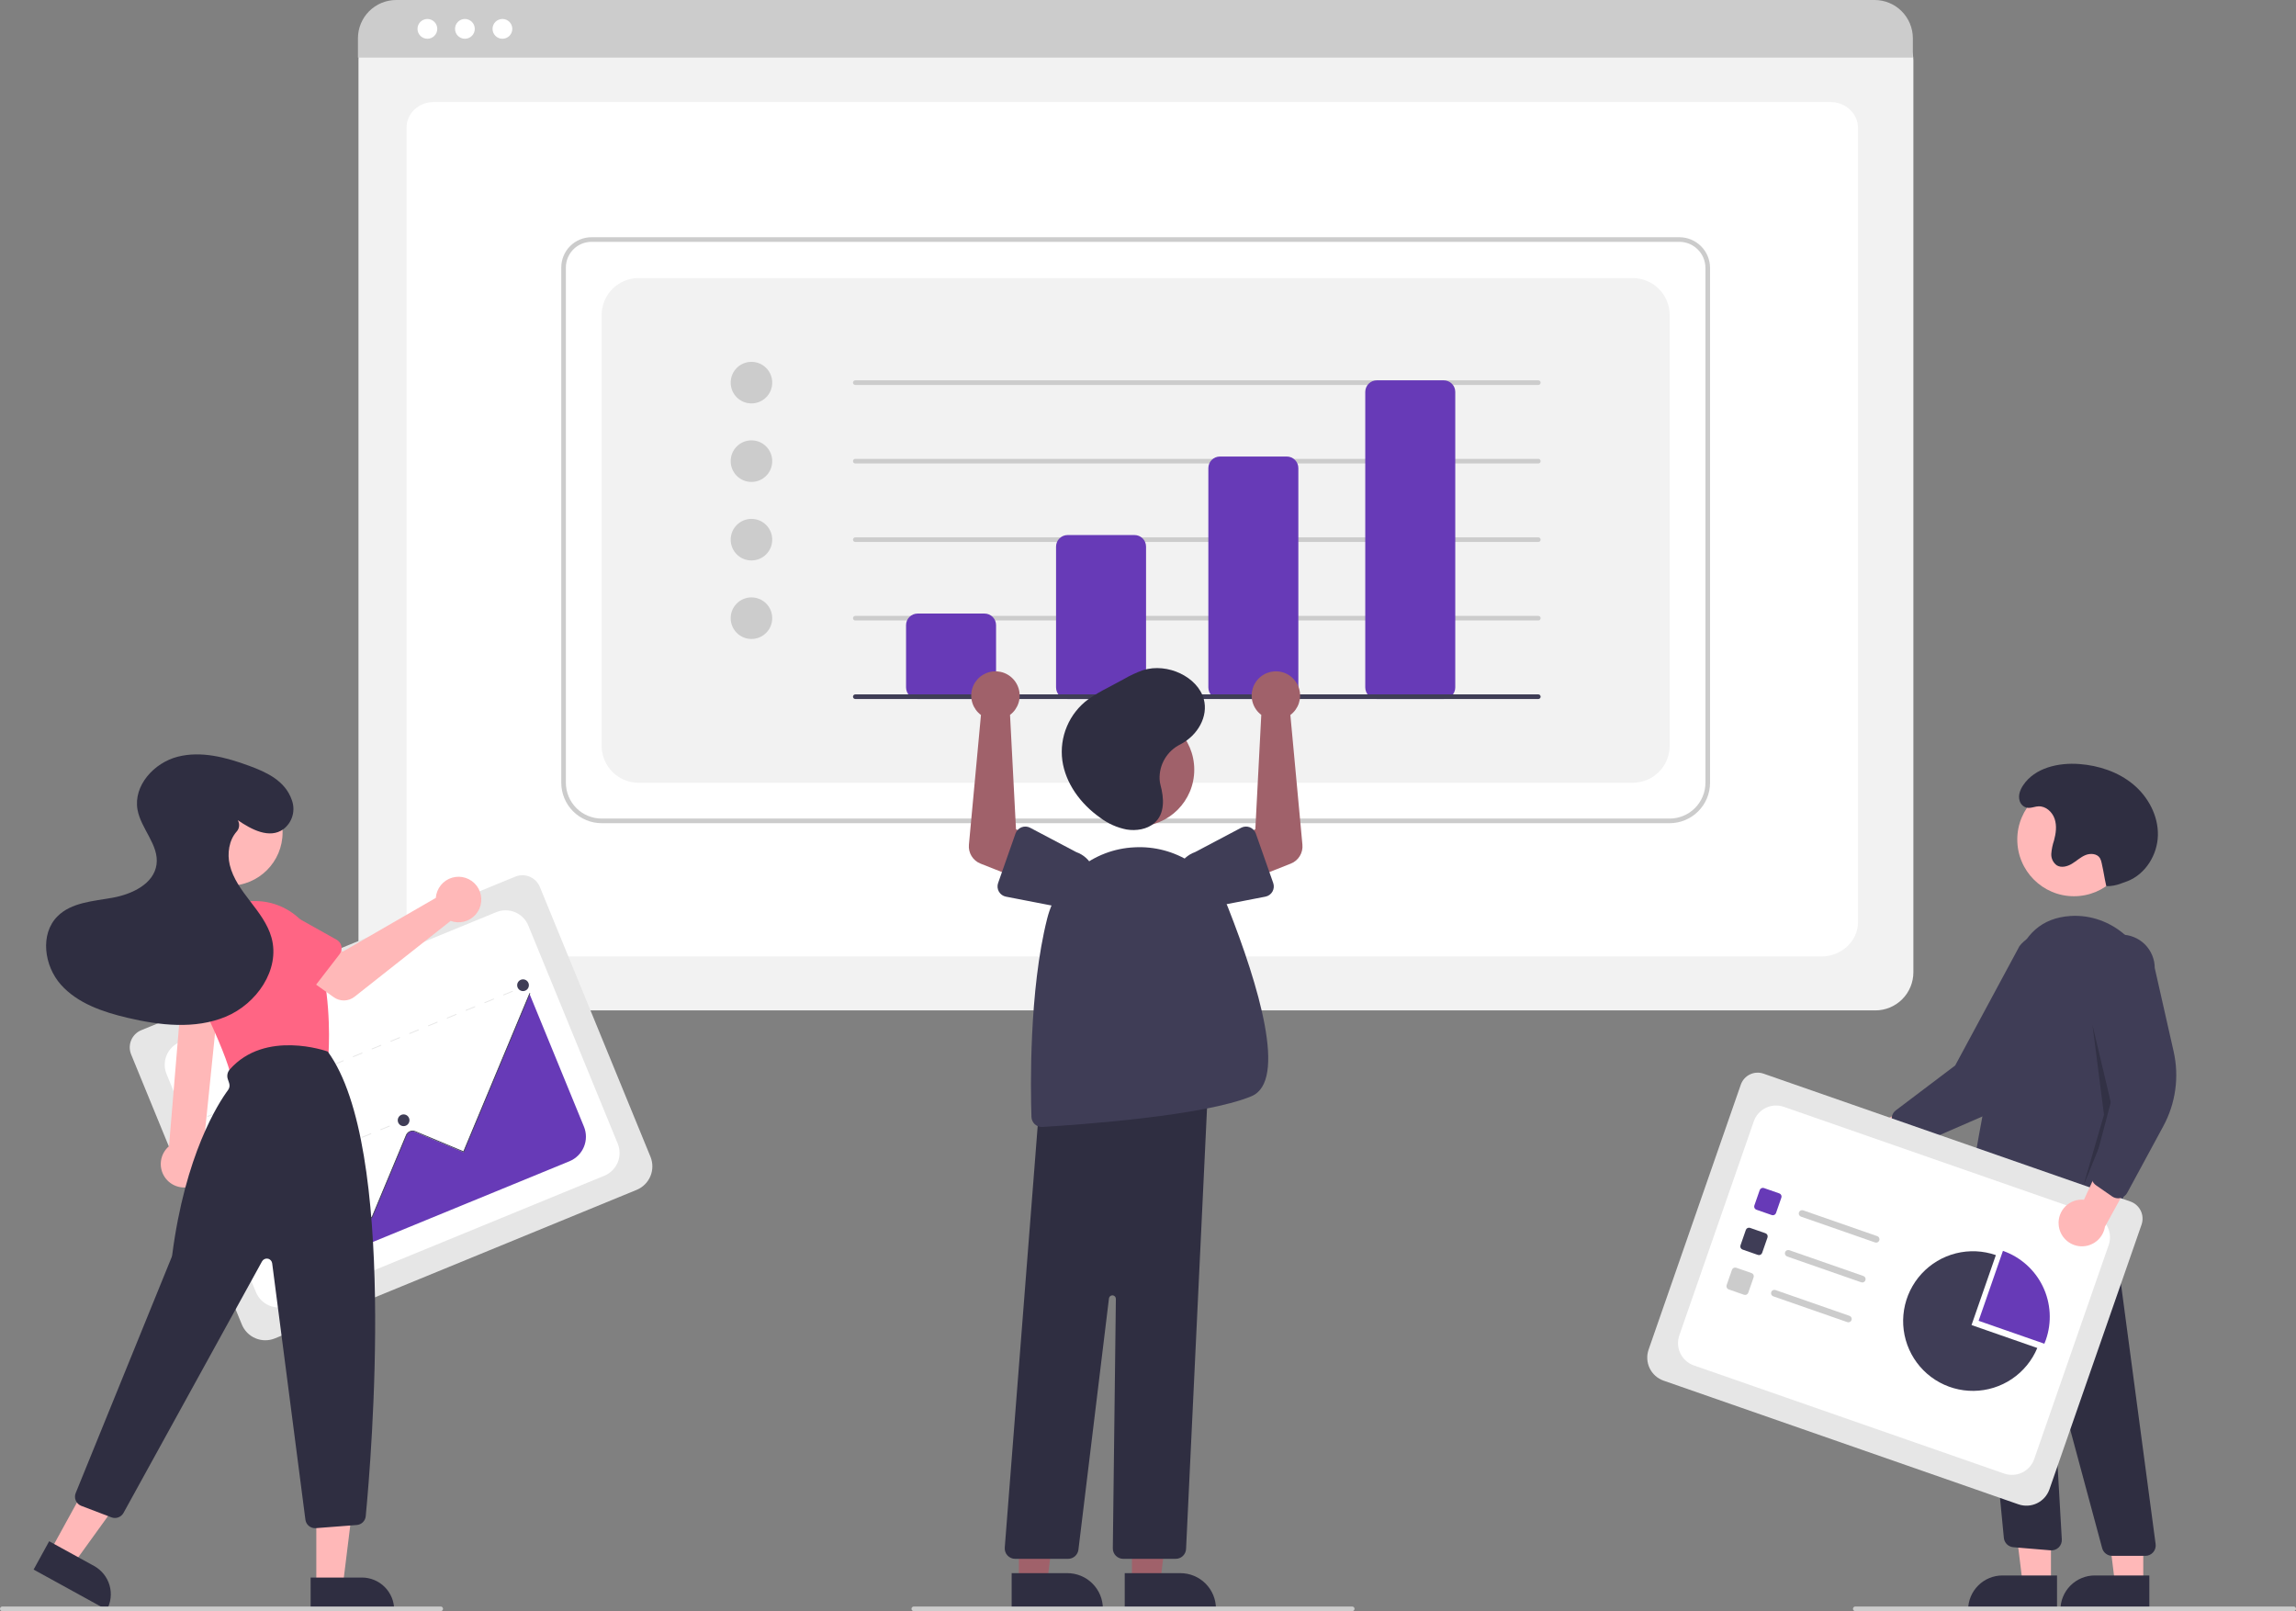 <svg width="181" height="127" viewBox="0 0 181 127" fill="none" xmlns="http://www.w3.org/2000/svg">
<rect x="0" y="0" width="181" height="127" fill="#808080" stroke="none"/>
<g clip-path="url(#clip0_15_1452)">
<path d="M147.836 79.647H31.261C30.465 79.647 29.703 79.33 29.14 78.767C28.577 78.204 28.261 77.44 28.26 76.644V4.714C28.26 4.13 28.492 3.571 28.904 3.158C29.317 2.746 29.876 2.514 30.459 2.513H148.6C149.193 2.514 149.762 2.75 150.181 3.169C150.601 3.589 150.837 4.158 150.837 4.752V76.644C150.836 77.44 150.52 78.204 149.957 78.767C149.395 79.33 148.632 79.647 147.836 79.647Z" fill="#F2F2F2"/>
<path d="M143.583 75.394H34.939C33.346 75.394 32.05 74.18 32.05 72.688V10.05C32.05 8.943 33.011 8.042 34.191 8.042H144.296C145.495 8.042 146.472 8.958 146.472 10.083V72.688C146.472 74.18 145.176 75.394 143.583 75.394Z" fill="white"/>
<path d="M150.796 4.542H28.218V3.013C28.219 2.214 28.537 1.448 29.101 0.883C29.666 0.318 30.431 0.001 31.23 0H147.783C148.582 0.001 149.347 0.318 149.912 0.883C150.477 1.448 150.794 2.214 150.796 3.013V4.542Z" fill="#CCCCCC"/>
<path d="M33.692 3.055C34.123 3.055 34.471 2.706 34.471 2.275C34.471 1.845 34.123 1.496 33.692 1.496C33.262 1.496 32.913 1.845 32.913 2.275C32.913 2.706 33.262 3.055 33.692 3.055Z" fill="white"/>
<path d="M36.65 3.055C37.08 3.055 37.429 2.706 37.429 2.275C37.429 1.845 37.08 1.496 36.65 1.496C36.219 1.496 35.871 1.845 35.871 2.275C35.871 2.706 36.219 3.055 36.65 3.055Z" fill="white"/>
<path d="M39.607 3.055C40.038 3.055 40.387 2.706 40.387 2.275C40.387 1.845 40.038 1.496 39.607 1.496C39.177 1.496 38.828 1.845 38.828 2.275C38.828 2.706 39.177 3.055 39.607 3.055Z" fill="white"/>
<path d="M131.625 64.889H47.43C46.586 64.888 45.777 64.552 45.18 63.955C44.583 63.357 44.248 62.548 44.247 61.703V21.082C44.247 20.45 44.498 19.845 44.945 19.398C45.391 18.951 45.996 18.7 46.627 18.7H132.389C133.031 18.7 133.645 18.956 134.099 19.409C134.552 19.863 134.807 20.478 134.808 21.12V61.703C134.807 62.548 134.472 63.357 133.875 63.955C133.278 64.552 132.469 64.888 131.625 64.889ZM46.627 19.064C46.093 19.064 45.58 19.277 45.202 19.655C44.824 20.034 44.611 20.547 44.61 21.082V61.703C44.611 62.451 44.909 63.168 45.437 63.697C45.966 64.226 46.682 64.524 47.43 64.525H131.625C132.372 64.524 133.089 64.226 133.618 63.697C134.146 63.168 134.444 62.451 134.444 61.703V21.12C134.444 20.575 134.227 20.052 133.842 19.667C133.457 19.281 132.934 19.064 132.389 19.064H46.627Z" fill="#CCCCCC"/>
<path d="M50.341 61.703H128.714C129.486 61.703 130.226 61.396 130.772 60.85C131.318 60.304 131.625 59.563 131.625 58.791V24.833C131.625 24.061 131.318 23.32 130.772 22.773C130.226 22.227 129.486 21.921 128.714 21.921H50.341C49.569 21.921 48.828 22.227 48.282 22.773C47.737 23.32 47.43 24.061 47.43 24.833V58.791C47.43 59.563 47.737 60.304 48.282 60.85C48.828 61.396 49.569 61.703 50.341 61.703Z" fill="#F2F2F2"/>
<path d="M59.239 31.8C60.144 31.8 60.877 31.067 60.877 30.162C60.877 29.257 60.144 28.523 59.239 28.523C58.335 28.523 57.602 29.257 57.602 30.162C57.602 31.067 58.335 31.8 59.239 31.8Z" fill="#CCCCCC"/>
<path d="M59.239 37.989C60.144 37.989 60.877 37.256 60.877 36.351C60.877 35.446 60.144 34.712 59.239 34.712C58.335 34.712 57.602 35.446 57.602 36.351C57.602 37.256 58.335 37.989 59.239 37.989Z" fill="#CCCCCC"/>
<path d="M59.239 44.178C60.144 44.178 60.877 43.445 60.877 42.54C60.877 41.635 60.144 40.902 59.239 40.902C58.335 40.902 57.602 41.635 57.602 42.54C57.602 43.445 58.335 44.178 59.239 44.178Z" fill="#CCCCCC"/>
<path d="M59.239 50.367C60.144 50.367 60.877 49.634 60.877 48.729C60.877 47.824 60.144 47.091 59.239 47.091C58.335 47.091 57.602 47.824 57.602 48.729C57.602 49.634 58.335 50.367 59.239 50.367Z" fill="#CCCCCC"/>
<path d="M121.271 30.344H67.425C67.377 30.344 67.331 30.325 67.297 30.291C67.263 30.256 67.243 30.21 67.243 30.162C67.243 30.113 67.263 30.067 67.297 30.033C67.331 29.999 67.377 29.98 67.425 29.98H121.271C121.319 29.98 121.365 29.999 121.399 30.033C121.433 30.067 121.453 30.113 121.453 30.162C121.453 30.21 121.433 30.256 121.399 30.291C121.365 30.325 121.319 30.344 121.271 30.344Z" fill="#CCCCCC"/>
<path d="M121.271 36.533H67.425C67.377 36.533 67.331 36.514 67.297 36.48C67.263 36.445 67.243 36.399 67.243 36.351C67.243 36.303 67.263 36.256 67.297 36.222C67.331 36.188 67.377 36.169 67.425 36.169H121.271C121.319 36.169 121.365 36.188 121.399 36.222C121.433 36.256 121.453 36.303 121.453 36.351C121.453 36.399 121.433 36.445 121.399 36.48C121.365 36.514 121.319 36.533 121.271 36.533Z" fill="#CCCCCC"/>
<path d="M121.271 42.722H67.425C67.377 42.722 67.331 42.703 67.297 42.669C67.263 42.635 67.243 42.588 67.243 42.54C67.243 42.492 67.263 42.445 67.297 42.411C67.331 42.377 67.377 42.358 67.425 42.358H121.271C121.319 42.358 121.365 42.377 121.399 42.411C121.433 42.445 121.453 42.492 121.453 42.54C121.453 42.588 121.433 42.635 121.399 42.669C121.365 42.703 121.319 42.722 121.271 42.722Z" fill="#CCCCCC"/>
<path d="M121.271 48.911H67.425C67.377 48.911 67.331 48.892 67.297 48.858C67.263 48.824 67.243 48.777 67.243 48.729C67.243 48.681 67.263 48.634 67.297 48.6C67.331 48.566 67.377 48.547 67.425 48.547H121.271C121.319 48.547 121.365 48.566 121.399 48.6C121.433 48.634 121.453 48.681 121.453 48.729C121.453 48.777 121.433 48.824 121.399 48.858C121.365 48.892 121.319 48.911 121.271 48.911Z" fill="#CCCCCC"/>
<path d="M77.612 55.1H72.337C72.096 55.1 71.865 55.004 71.694 54.833C71.524 54.663 71.428 54.431 71.427 54.19V49.275C71.428 49.034 71.524 48.802 71.694 48.632C71.865 48.461 72.096 48.365 72.337 48.365H77.612C77.854 48.365 78.085 48.461 78.255 48.632C78.426 48.802 78.522 49.034 78.522 49.275V54.19C78.522 54.431 78.426 54.663 78.255 54.833C78.085 55.004 77.854 55.1 77.612 55.1Z" fill="#673AB7"/>
<path d="M89.436 55.1H84.161C83.92 55.1 83.689 55.004 83.518 54.833C83.348 54.663 83.252 54.431 83.252 54.19V43.086C83.252 42.845 83.348 42.613 83.518 42.443C83.689 42.272 83.92 42.176 84.161 42.176H89.436C89.678 42.176 89.909 42.272 90.079 42.443C90.25 42.613 90.346 42.845 90.346 43.086V54.19C90.346 54.431 90.25 54.663 90.079 54.833C89.909 55.004 89.678 55.1 89.436 55.1Z" fill="#673AB7"/>
<path d="M101.442 55.1H96.167C95.926 55.1 95.695 55.004 95.524 54.833C95.354 54.663 95.258 54.431 95.258 54.19V36.897C95.258 36.656 95.354 36.424 95.524 36.254C95.695 36.083 95.926 35.987 96.167 35.987H101.442C101.684 35.987 101.915 36.083 102.085 36.254C102.256 36.424 102.352 36.656 102.352 36.897V54.19C102.352 54.431 102.256 54.663 102.085 54.833C101.915 55.004 101.684 55.1 101.442 55.1Z" fill="#673AB7"/>
<path d="M113.812 55.1H108.537C108.296 55.1 108.065 55.004 107.894 54.833C107.724 54.663 107.628 54.431 107.627 54.19V30.89C107.628 30.649 107.724 30.417 107.894 30.247C108.065 30.076 108.296 29.98 108.537 29.98H113.812C114.054 29.98 114.285 30.076 114.455 30.247C114.626 30.417 114.722 30.649 114.722 30.89V54.19C114.722 54.431 114.626 54.663 114.455 54.833C114.285 55.004 114.054 55.1 113.812 55.1Z" fill="#673AB7"/>
<path d="M121.271 55.1H67.425C67.377 55.1 67.331 55.081 67.297 55.047C67.263 55.013 67.243 54.966 67.243 54.918C67.243 54.87 67.263 54.824 67.297 54.789C67.331 54.755 67.377 54.736 67.425 54.736H121.271C121.319 54.736 121.365 54.755 121.399 54.789C121.433 54.824 121.453 54.87 121.453 54.918C121.453 54.966 121.433 55.013 121.399 55.047C121.365 55.081 121.319 55.1 121.271 55.1Z" fill="#3F3D56"/>
<path d="M144.928 89.058C145.075 88.834 145.27 88.646 145.497 88.506C145.725 88.366 145.981 88.278 146.247 88.248C146.513 88.218 146.782 88.246 147.035 88.331C147.289 88.416 147.521 88.556 147.715 88.74L153.491 85.757L153.132 89.118L147.701 91.436C147.37 91.741 146.939 91.914 146.488 91.922C146.038 91.93 145.601 91.773 145.259 91.48C144.917 91.186 144.694 90.778 144.633 90.332C144.572 89.885 144.677 89.432 144.928 89.058Z" fill="#FFB8B8"/>
<path d="M149.898 90.311C149.767 90.208 149.67 90.068 149.621 89.909L149.161 88.423C149.112 88.262 149.113 88.09 149.165 87.93C149.216 87.77 149.316 87.629 149.45 87.528L154.132 83.989L159.203 74.576C159.415 74.302 159.679 74.073 159.98 73.901C160.281 73.729 160.613 73.619 160.956 73.576C161.3 73.532 161.649 73.557 161.983 73.649C162.317 73.74 162.629 73.897 162.903 74.109C163.176 74.322 163.405 74.586 163.577 74.888C163.748 75.189 163.859 75.521 163.902 75.864C163.945 76.208 163.92 76.557 163.829 76.891C163.737 77.226 163.581 77.539 163.368 77.812L160.484 83.905C159.608 85.754 158.091 87.222 156.215 88.036L150.728 90.418C150.623 90.464 150.509 90.487 150.394 90.485C150.279 90.484 150.166 90.459 150.061 90.411C150.003 90.384 149.948 90.351 149.898 90.311Z" fill="#3F3D56"/>
<path d="M163.496 70.647C165.963 70.647 167.964 68.645 167.964 66.176C167.964 63.707 165.963 61.705 163.496 61.705C161.028 61.705 159.028 63.707 159.028 66.176C159.028 68.645 161.028 70.647 163.496 70.647Z" fill="#FFB8B8"/>
<path d="M161.683 124.826L159.453 124.826L158.393 116.218L161.684 116.218L161.683 124.826Z" fill="#FFB8B8"/>
<path d="M157.86 124.188H162.161V126.898H155.152C155.152 126.542 155.222 126.19 155.358 125.861C155.494 125.532 155.694 125.233 155.945 124.982C156.197 124.73 156.495 124.53 156.824 124.394C157.153 124.258 157.505 124.188 157.86 124.188Z" fill="#2F2E41"/>
<path d="M168.96 124.826L166.73 124.826L165.669 116.218L168.961 116.218L168.96 124.826Z" fill="#FFB8B8"/>
<path d="M165.137 124.188H169.438V126.898H162.429C162.429 126.542 162.499 126.19 162.635 125.861C162.771 125.532 162.97 125.234 163.222 124.982C163.473 124.73 163.772 124.531 164.1 124.395C164.429 124.258 164.781 124.188 165.137 124.188Z" fill="#2F2E41"/>
<path d="M169.123 122.642L166.509 122.642C166.329 122.642 166.155 122.582 166.012 122.473C165.869 122.363 165.766 122.21 165.719 122.036L161.957 108.074C161.951 108.052 161.938 108.033 161.919 108.021C161.9 108.009 161.877 108.004 161.855 108.008C161.833 108.011 161.812 108.023 161.798 108.041C161.784 108.058 161.777 108.08 161.779 108.103L162.538 121.344C162.545 121.461 162.527 121.578 162.484 121.688C162.442 121.797 162.376 121.896 162.293 121.978C162.209 122.06 162.108 122.123 161.998 122.162C161.887 122.202 161.77 122.217 161.653 122.207L158.716 121.962C158.528 121.946 158.351 121.866 158.215 121.734C158.079 121.603 157.993 121.428 157.971 121.241L155.295 93.436L156.33 94.058L166.031 92.41L169.934 121.715C169.95 121.83 169.94 121.948 169.906 122.06C169.873 122.171 169.816 122.275 169.739 122.362C169.662 122.45 169.567 122.52 169.461 122.569C169.355 122.617 169.239 122.642 169.123 122.642H169.123Z" fill="#2F2E41"/>
<path d="M158.539 96.371C157.469 96.362 156.42 96.067 155.503 95.516C155.361 95.432 155.249 95.308 155.179 95.158C155.11 95.009 155.087 94.843 155.114 94.68C155.455 92.59 157.239 81.864 158.863 76.017C159.524 73.635 160.986 72.353 163.208 72.205C166.458 71.991 169.348 74.536 169.648 77.884C170.179 83.791 168.023 92.183 167.072 95.517C167.035 95.645 166.967 95.763 166.874 95.859C166.781 95.956 166.666 96.028 166.539 96.069C166.411 96.111 166.276 96.12 166.144 96.097C166.012 96.074 165.888 96.019 165.783 95.936L163.843 94.427C163.724 94.335 163.576 94.289 163.426 94.295C163.276 94.302 163.133 94.36 163.022 94.461C161.387 95.92 159.834 96.371 158.539 96.371Z" fill="#3F3D56"/>
<path opacity="0.2" d="M164.953 80.774L166.59 87.692L164.225 93.517L165.863 87.874L164.953 80.774Z" fill="black"/>
<path d="M166.045 69.853C166.443 69.86 166.838 69.788 167.207 69.642C167.37 69.579 167.539 69.528 167.701 69.465C169.135 68.911 170.079 67.383 170.113 65.845C170.147 64.308 169.352 62.815 168.17 61.831C166.988 60.848 165.458 60.343 163.925 60.226C162.274 60.1 160.415 60.519 159.493 61.895C159.247 62.261 159.075 62.705 159.221 63.147C159.264 63.281 159.342 63.4 159.447 63.494C159.859 63.861 160.269 63.585 160.689 63.561C161.267 63.528 161.785 63.995 161.971 64.543C162.158 65.091 162.076 65.694 161.925 66.252C161.81 66.588 161.738 66.938 161.71 67.292C161.698 67.469 161.731 67.647 161.807 67.808C161.883 67.969 161.998 68.108 162.143 68.212C162.503 68.43 162.977 68.304 163.338 68.086C163.699 67.868 164.011 67.565 164.401 67.405C164.79 67.245 165.314 67.28 165.541 67.636C165.613 67.765 165.662 67.906 165.685 68.052C165.889 68.98 165.842 68.925 166.045 69.853Z" fill="#2F2E41"/>
<path d="M159.12 118.581L131.143 108.831C130.663 108.663 130.269 108.312 130.048 107.854C129.827 107.396 129.796 106.868 129.963 106.387L137.233 85.498C137.356 85.146 137.613 84.857 137.949 84.695C138.284 84.533 138.67 84.51 139.022 84.632L167.945 94.712C168.303 94.837 168.596 95.099 168.761 95.44C168.926 95.782 168.949 96.175 168.825 96.533L161.562 117.4C161.395 117.88 161.043 118.274 160.585 118.496C160.128 118.717 159.601 118.748 159.12 118.581Z" fill="#E6E6E6"/>
<path d="M133.531 107.631L157.995 116.156C158.46 116.319 158.972 116.289 159.416 116.074C159.86 115.86 160.201 115.477 160.363 115.011L166.233 98.142C166.396 97.676 166.366 97.165 166.151 96.72C165.937 96.276 165.554 95.935 165.089 95.773L140.625 87.247C140.159 87.085 139.648 87.114 139.203 87.329C138.759 87.544 138.419 87.927 138.256 88.393L132.386 105.261C132.305 105.492 132.271 105.736 132.285 105.98C132.299 106.224 132.361 106.463 132.468 106.683C132.574 106.903 132.723 107.1 132.905 107.263C133.087 107.425 133.3 107.551 133.531 107.631Z" fill="white"/>
<path d="M139.674 95.779L138.462 95.357C138.396 95.334 138.343 95.286 138.312 95.224C138.282 95.161 138.278 95.089 138.301 95.023L138.723 93.811C138.746 93.745 138.794 93.691 138.856 93.66C138.919 93.63 138.991 93.626 139.057 93.649L140.268 94.071C140.334 94.094 140.388 94.142 140.418 94.205C140.448 94.267 140.453 94.34 140.43 94.405L140.008 95.618C139.985 95.684 139.937 95.737 139.874 95.768C139.812 95.798 139.739 95.802 139.674 95.779Z" fill="#673AB7"/>
<path d="M138.581 98.921L137.369 98.498C137.303 98.475 137.249 98.427 137.219 98.365C137.189 98.302 137.185 98.23 137.208 98.164L137.629 96.952C137.652 96.886 137.7 96.832 137.763 96.802C137.826 96.771 137.898 96.767 137.964 96.79L139.175 97.212C139.241 97.235 139.295 97.283 139.325 97.346C139.355 97.409 139.359 97.481 139.337 97.547L138.915 98.759C138.892 98.825 138.844 98.879 138.781 98.909C138.718 98.939 138.646 98.943 138.581 98.921Z" fill="#3F3D56"/>
<path d="M137.487 102.062L136.276 101.64C136.21 101.617 136.156 101.568 136.126 101.506C136.096 101.443 136.091 101.371 136.114 101.305L136.536 100.093C136.559 100.027 136.607 99.973 136.67 99.943C136.732 99.913 136.805 99.908 136.87 99.931L138.082 100.353C138.148 100.376 138.201 100.425 138.232 100.487C138.262 100.55 138.266 100.622 138.243 100.688L137.821 101.9C137.799 101.966 137.75 102.02 137.688 102.05C137.625 102.08 137.553 102.085 137.487 102.062Z" fill="#CCCCCC"/>
<path d="M147.815 97.937L141.977 95.903C141.945 95.891 141.915 95.874 141.889 95.851C141.863 95.828 141.842 95.8 141.827 95.769C141.812 95.738 141.803 95.704 141.801 95.67C141.799 95.635 141.804 95.601 141.815 95.568C141.827 95.535 141.844 95.505 141.867 95.48C141.89 95.454 141.918 95.433 141.949 95.418C141.98 95.403 142.014 95.394 142.048 95.392C142.083 95.39 142.117 95.395 142.15 95.407L147.988 97.441C148.02 97.452 148.05 97.47 148.076 97.493C148.102 97.516 148.123 97.543 148.138 97.575C148.153 97.606 148.162 97.639 148.164 97.674C148.166 97.708 148.161 97.743 148.15 97.775C148.138 97.808 148.121 97.838 148.098 97.864C148.075 97.89 148.047 97.911 148.016 97.926C147.985 97.941 147.951 97.949 147.917 97.951C147.882 97.953 147.848 97.948 147.815 97.937Z" fill="#CCCCCC"/>
<path d="M146.722 101.078L140.884 99.044C140.819 99.021 140.765 98.973 140.734 98.91C140.704 98.847 140.7 98.775 140.723 98.709C140.746 98.644 140.794 98.59 140.856 98.559C140.919 98.529 140.991 98.525 141.057 98.548L146.894 100.582C146.927 100.593 146.957 100.611 146.983 100.634C147.009 100.657 147.03 100.685 147.045 100.716C147.06 100.747 147.069 100.781 147.071 100.815C147.073 100.849 147.068 100.884 147.056 100.917C147.045 100.949 147.027 100.979 147.004 101.005C146.981 101.031 146.954 101.052 146.923 101.067C146.892 101.082 146.858 101.091 146.823 101.092C146.789 101.094 146.754 101.089 146.722 101.078Z" fill="#CCCCCC"/>
<path d="M145.629 104.219L139.791 102.185C139.725 102.162 139.671 102.114 139.641 102.051C139.611 101.988 139.607 101.916 139.63 101.851C139.652 101.785 139.701 101.731 139.763 101.7C139.826 101.67 139.898 101.666 139.964 101.689L145.801 103.723C145.867 103.746 145.921 103.794 145.951 103.857C145.982 103.92 145.986 103.992 145.963 104.058C145.94 104.123 145.892 104.177 145.829 104.208C145.767 104.238 145.694 104.242 145.629 104.219Z" fill="#CCCCCC"/>
<path d="M161.163 105.921C161.206 105.819 161.246 105.715 161.283 105.609C161.763 104.231 161.675 102.718 161.041 101.404C160.406 100.089 159.275 99.081 157.897 98.601L155.979 104.114L161.163 105.921Z" fill="#673AB7"/>
<path d="M155.421 104.45L157.339 98.936C156.325 98.583 155.23 98.534 154.189 98.796C153.147 99.058 152.205 99.62 151.479 100.411C150.753 101.202 150.274 102.189 150.101 103.249C149.928 104.31 150.069 105.398 150.507 106.379C150.945 107.36 151.66 108.191 152.564 108.77C153.469 109.35 154.523 109.651 155.596 109.638C156.67 109.625 157.717 109.298 158.607 108.697C159.497 108.096 160.192 107.248 160.605 106.257L155.421 104.45Z" fill="#3F3D56"/>
<path d="M162.29 96.541C162.268 96.274 162.305 96.006 162.398 95.755C162.491 95.504 162.638 95.277 162.829 95.089C163.019 94.901 163.248 94.757 163.5 94.668C163.752 94.578 164.021 94.545 164.287 94.57L166.993 88.656L168.783 91.522L165.939 96.699C165.867 97.144 165.634 97.547 165.284 97.831C164.935 98.115 164.494 98.262 164.044 98.242C163.594 98.223 163.167 98.039 162.844 97.725C162.521 97.412 162.323 96.99 162.29 96.541Z" fill="#FFB8B8"/>
<path d="M166.974 94.458C166.807 94.458 166.644 94.407 166.507 94.312L165.23 93.427C165.092 93.331 164.987 93.195 164.928 93.037C164.87 92.879 164.862 92.707 164.905 92.544L166.406 86.868L164.591 76.33C164.589 75.983 164.655 75.639 164.786 75.318C164.917 74.997 165.109 74.705 165.353 74.458C165.597 74.212 165.887 74.016 166.206 73.881C166.526 73.747 166.869 73.677 167.215 73.675C167.562 73.674 167.905 73.74 168.226 73.872C168.547 74.003 168.839 74.196 169.085 74.44C169.331 74.684 169.526 74.975 169.66 75.295C169.794 75.615 169.864 75.958 169.865 76.305L171.352 82.88C171.804 84.876 171.516 86.968 170.542 88.767L167.693 94.029C167.638 94.13 167.563 94.219 167.472 94.289C167.38 94.359 167.275 94.409 167.164 94.436C167.101 94.451 167.038 94.458 166.974 94.458Z" fill="#3F3D56"/>
<path d="M180.818 127H146.255C146.207 127 146.161 126.981 146.127 126.947C146.093 126.913 146.073 126.866 146.073 126.818C146.073 126.77 146.093 126.723 146.127 126.689C146.161 126.655 146.207 126.636 146.255 126.636H180.818C180.866 126.636 180.913 126.655 180.947 126.689C180.981 126.723 181 126.77 181 126.818C181 126.866 180.981 126.913 180.947 126.947C180.913 126.981 180.866 127 180.818 127Z" fill="#CCCCCC"/>
<path d="M89.234 124.735L91.464 124.735L92.525 116.127H89.234L89.234 124.735Z" fill="#A0616A"/>
<path d="M88.665 124.007L93.057 124.006H93.057C93.425 124.006 93.789 124.079 94.129 124.22C94.468 124.36 94.777 124.567 95.037 124.827C95.296 125.087 95.503 125.396 95.643 125.735C95.784 126.075 95.856 126.439 95.856 126.807V126.898L88.665 126.898L88.665 124.007Z" fill="#2F2E41"/>
<path d="M80.321 124.735L82.551 124.735L83.612 116.127H80.32L80.321 124.735Z" fill="#A0616A"/>
<path d="M79.752 124.007L84.144 124.006H84.144C84.511 124.006 84.875 124.079 85.215 124.22C85.555 124.36 85.863 124.567 86.123 124.827C86.383 125.087 86.589 125.396 86.73 125.735C86.87 126.075 86.943 126.439 86.943 126.807V126.898L79.752 126.898L79.752 124.007Z" fill="#2F2E41"/>
<path d="M89.679 65.141C92.147 65.141 94.147 63.14 94.147 60.671C94.147 58.201 92.147 56.2 89.679 56.2C87.212 56.2 85.211 58.201 85.211 60.671C85.211 63.14 87.212 65.141 89.679 65.141Z" fill="#A0616A"/>
<path d="M92.684 122.877H88.545C88.437 122.877 88.33 122.856 88.23 122.814C88.13 122.772 88.039 122.711 87.963 122.634C87.887 122.557 87.827 122.465 87.786 122.365C87.746 122.264 87.725 122.157 87.727 122.048L87.967 102.383C87.968 102.313 87.942 102.246 87.895 102.194C87.847 102.143 87.782 102.112 87.713 102.107C87.643 102.103 87.574 102.125 87.52 102.169C87.467 102.214 87.432 102.277 87.423 102.347L85.015 122.157C84.99 122.356 84.894 122.539 84.745 122.671C84.595 122.804 84.402 122.877 84.202 122.877H80.024C79.911 122.877 79.799 122.854 79.696 122.809C79.593 122.764 79.5 122.697 79.423 122.614C79.346 122.532 79.288 122.434 79.251 122.327C79.214 122.22 79.199 122.107 79.208 121.994L81.967 86.667L82.042 86.658L95.254 85.231L93.501 122.097C93.492 122.308 93.401 122.506 93.249 122.651C93.097 122.797 92.894 122.878 92.684 122.877Z" fill="#2F2E41"/>
<path d="M82.128 88.835C81.915 88.835 81.712 88.752 81.559 88.604C81.407 88.456 81.319 88.254 81.312 88.042C81.24 85.808 81.116 78.079 82.553 72.404C82.945 70.854 83.825 69.472 85.063 68.461C86.301 67.45 87.832 66.864 89.428 66.791C90.999 66.705 92.557 67.116 93.882 67.967C95.206 68.817 96.229 70.063 96.806 71.528C99.221 77.663 101.502 85.225 98.658 86.411C94.93 87.966 85.101 88.658 82.178 88.834C82.161 88.835 82.144 88.835 82.128 88.835Z" fill="#3F3D56"/>
<path d="M99.204 56.152C99.274 56.224 99.35 56.291 99.43 56.351L98.962 65.366L97.011 66.366L98.133 69.509L101.759 68.075C102.051 67.96 102.299 67.752 102.464 67.483C102.629 67.215 102.702 66.9 102.673 66.586L101.723 56.36C102.034 56.128 102.267 55.807 102.391 55.439C102.514 55.071 102.524 54.675 102.417 54.301C102.31 53.928 102.092 53.597 101.792 53.351C101.492 53.105 101.125 52.956 100.738 52.924C100.352 52.892 99.965 52.979 99.629 53.172C99.293 53.366 99.023 53.657 98.857 54.008C98.69 54.358 98.634 54.751 98.696 55.134C98.758 55.517 98.935 55.872 99.204 56.152Z" fill="#A0616A"/>
<path d="M98.999 65.702L100.371 69.604C100.41 69.715 100.425 69.834 100.414 69.951C100.403 70.068 100.367 70.181 100.309 70.284C100.25 70.386 100.171 70.474 100.075 70.543C99.979 70.611 99.87 70.658 99.754 70.68L95.708 71.465C95.139 71.661 94.515 71.624 93.974 71.362C93.432 71.099 93.016 70.632 92.818 70.063C92.62 69.495 92.656 68.87 92.917 68.328C93.178 67.785 93.643 67.368 94.211 67.168L97.844 65.249C97.948 65.194 98.063 65.162 98.181 65.156C98.298 65.149 98.415 65.168 98.525 65.211C98.635 65.254 98.734 65.32 98.815 65.405C98.897 65.489 98.96 65.591 98.999 65.702V65.702Z" fill="#3F3D56"/>
<path d="M79.851 56.152C79.781 56.224 79.705 56.291 79.624 56.351L80.093 65.366L82.044 66.366L80.922 69.509L77.296 68.075C77.003 67.96 76.756 67.752 76.591 67.483C76.426 67.215 76.353 66.9 76.382 66.586L77.332 56.36C77.021 56.128 76.788 55.807 76.664 55.439C76.54 55.071 76.531 54.675 76.638 54.301C76.745 53.928 76.963 53.597 77.263 53.351C77.563 53.105 77.93 52.956 78.317 52.924C78.703 52.892 79.09 52.979 79.426 53.172C79.762 53.366 80.032 53.657 80.198 54.008C80.365 54.358 80.421 54.751 80.359 55.134C80.297 55.517 80.12 55.872 79.851 56.152H79.851Z" fill="#A0616A"/>
<path d="M80.53 65.211C80.639 65.168 80.757 65.149 80.874 65.156C80.992 65.162 81.106 65.194 81.21 65.249L84.844 67.168C85.412 67.368 85.877 67.785 86.138 68.328C86.399 68.87 86.435 69.495 86.237 70.063C86.038 70.632 85.623 71.099 85.081 71.362C84.54 71.624 83.916 71.661 83.347 71.465L79.3 70.68C79.185 70.658 79.076 70.611 78.98 70.543C78.884 70.474 78.805 70.386 78.746 70.284C78.688 70.181 78.652 70.068 78.641 69.951C78.63 69.834 78.645 69.715 78.684 69.604L80.056 65.702C80.095 65.591 80.158 65.489 80.24 65.405C80.321 65.32 80.42 65.254 80.53 65.211Z" fill="#3F3D56"/>
<path d="M91.415 61.433C91.391 60.862 91.534 60.297 91.826 59.807C92.118 59.317 92.547 58.922 93.059 58.672C94.417 57.97 95.27 56.474 94.897 55.107C94.418 53.358 92.039 52.224 90.111 52.825C89.59 53.011 89.087 53.245 88.609 53.524L87.349 54.2C86.811 54.469 86.293 54.776 85.797 55.117C85.054 55.664 84.472 56.401 84.112 57.251C83.751 58.1 83.625 59.031 83.747 59.946C83.995 61.724 85.158 63.355 86.751 64.472C87.361 64.927 88.064 65.24 88.81 65.387C89.574 65.513 90.424 65.37 90.982 64.895C91.855 64.153 91.765 62.909 91.482 61.87C91.445 61.727 91.422 61.581 91.415 61.433Z" fill="#2F2E41"/>
<path d="M106.599 127H72.036C71.988 127 71.942 126.981 71.907 126.947C71.873 126.913 71.854 126.866 71.854 126.818C71.854 126.77 71.873 126.723 71.907 126.689C71.942 126.655 71.988 126.636 72.036 126.636H106.599C106.647 126.636 106.693 126.655 106.728 126.689C106.762 126.723 106.781 126.77 106.781 126.818C106.781 126.866 106.762 126.913 106.728 126.947C106.693 126.981 106.647 127 106.599 127Z" fill="#CCCCCC"/>
<path d="M50.191 93.792L21.671 105.5C21.181 105.701 20.632 105.698 20.144 105.494C19.656 105.29 19.269 104.9 19.067 104.41L10.337 83.116C10.19 82.757 10.192 82.354 10.341 81.996C10.491 81.638 10.776 81.355 11.135 81.207L40.618 69.103C40.983 68.954 41.393 68.956 41.756 69.108C42.12 69.26 42.409 69.55 42.559 69.915L51.28 91.187C51.48 91.677 51.478 92.226 51.273 92.715C51.069 93.203 50.68 93.591 50.191 93.792Z" fill="#E6E6E6"/>
<path d="M22.704 102.917L47.642 92.68C48.117 92.485 48.495 92.109 48.694 91.635C48.892 91.161 48.893 90.628 48.699 90.153L41.649 72.958C41.553 72.722 41.411 72.508 41.231 72.328C41.052 72.147 40.84 72.004 40.605 71.906C40.371 71.808 40.119 71.757 39.865 71.756C39.611 71.755 39.359 71.804 39.124 71.901L14.186 82.138C13.95 82.235 13.737 82.377 13.556 82.556C13.376 82.736 13.233 82.948 13.135 83.183C13.037 83.418 12.986 83.669 12.985 83.924C12.984 84.178 13.033 84.43 13.13 84.665L20.179 101.861C20.276 102.096 20.418 102.31 20.597 102.49C20.776 102.671 20.989 102.814 21.223 102.912C21.458 103.01 21.709 103.061 21.963 103.062C22.217 103.063 22.469 103.014 22.704 102.917Z" fill="white"/>
<path d="M41.511 77.647L41.145 77.797L41.17 77.859L41.536 77.708L41.511 77.647Z" fill="#E6E6E6"/>
<path d="M40.429 78.163L39.688 78.467L39.663 78.406L40.404 78.102L40.429 78.163ZM38.947 78.771L38.207 79.075L38.182 79.014L38.922 78.71L38.947 78.771ZM37.466 79.379L36.725 79.683L36.7 79.622L37.441 79.318L37.466 79.379ZM35.985 79.987L35.244 80.291L35.219 80.23L35.96 79.926L35.985 79.987ZM34.503 80.595L33.763 80.899L33.738 80.838L34.478 80.534L34.503 80.595ZM33.022 81.204L32.281 81.508L32.256 81.446L32.997 81.142L33.022 81.204ZM31.541 81.812L30.8 82.116L30.775 82.055L31.515 81.751L31.541 81.812ZM30.059 82.42L29.319 82.724L29.294 82.663L30.034 82.359L30.059 82.42ZM28.578 83.028L27.837 83.332L27.812 83.271L28.553 82.967L28.578 83.028ZM27.096 83.636L26.356 83.94L26.331 83.879L27.071 83.575L27.096 83.636ZM25.615 84.244L24.874 84.548L24.849 84.487L25.59 84.183L25.615 84.244ZM24.134 84.852L23.393 85.156L23.368 85.095L24.109 84.791L24.134 84.852ZM22.652 85.46L21.912 85.764L21.887 85.703L22.627 85.399L22.652 85.46ZM21.171 86.069L20.43 86.373L20.405 86.311L21.146 86.007L21.171 86.069ZM19.689 86.677L18.949 86.981L18.924 86.92L19.665 86.616L19.689 86.677ZM18.208 87.285L17.468 87.589L17.442 87.528L18.183 87.224L18.208 87.285Z" fill="#E6E6E6"/>
<path d="M16.702 87.832L16.335 87.982L16.36 88.043L16.727 87.893L16.702 87.832Z" fill="#E6E6E6"/>
<path d="M31.805 88.276L31.438 88.426L31.463 88.487L31.83 88.337L31.805 88.276Z" fill="#E6E6E6"/>
<path d="M30.733 88.787L30.003 89.087L29.979 89.025L30.708 88.726L30.733 88.787ZM29.274 89.386L28.544 89.686L28.519 89.624L29.249 89.325L29.274 89.386ZM27.814 89.985L27.085 90.285L27.06 90.224L27.789 89.924L27.814 89.985ZM26.355 90.584L25.625 90.884L25.6 90.823L26.33 90.523L26.355 90.584ZM24.896 91.183L24.166 91.483L24.141 91.422L24.871 91.122L24.896 91.183ZM23.436 91.782L22.707 92.082L22.682 92.021L23.411 91.721L23.436 91.782ZM21.977 92.382L21.247 92.681L21.222 92.62L21.952 92.32L21.977 92.382ZM20.518 92.981L19.788 93.28L19.763 93.219L20.492 92.919L20.518 92.981Z" fill="#E6E6E6"/>
<path d="M19.033 93.519L18.666 93.669L18.692 93.73L19.058 93.58L19.033 93.519Z" fill="#E6E6E6"/>
<path d="M25.758 93.901L25.391 94.052L25.416 94.113L25.783 93.962L25.758 93.901Z" fill="#E6E6E6"/>
<path d="M24.666 94.421L23.915 94.729L23.89 94.668L24.641 94.36L24.666 94.421ZM23.164 95.037L22.413 95.346L22.388 95.285L23.139 94.976L23.164 95.037ZM21.663 95.654L20.912 95.962L20.887 95.901L21.638 95.593L21.663 95.654Z" fill="#E6E6E6"/>
<path d="M20.136 96.209L19.77 96.36L19.795 96.421L20.161 96.27L20.136 96.209Z" fill="#E6E6E6"/>
<path d="M27.64 98.493L27.274 98.643L27.299 98.704L27.665 98.554L27.64 98.493Z" fill="#E6E6E6"/>
<path d="M26.548 99.013L25.797 99.321L25.772 99.26L26.523 98.951L26.548 99.013ZM25.047 99.629L24.296 99.937L24.271 99.876L25.021 99.568L25.047 99.629ZM23.545 100.245L22.794 100.554L22.769 100.492L23.52 100.184L23.545 100.245Z" fill="#E6E6E6"/>
<path d="M22.018 100.801L21.652 100.951L21.677 101.012L22.044 100.862L22.018 100.801Z" fill="#E6E6E6"/>
<path d="M23.763 100.211L44.897 91.535C45.408 91.324 45.815 90.919 46.029 90.409C46.242 89.898 46.244 89.323 46.035 88.811L41.765 78.396L41.724 78.415L36.538 90.823L32.691 89.214C32.62 89.184 32.543 89.171 32.466 89.176C32.39 89.18 32.315 89.203 32.248 89.242C32.148 89.302 32.071 89.394 32.028 89.502L29.31 96.005L26.497 94.829C26.437 94.803 26.372 94.79 26.306 94.79C26.24 94.789 26.175 94.802 26.114 94.827C26.053 94.852 25.998 94.889 25.951 94.935C25.904 94.982 25.867 95.037 25.842 95.097C25.824 95.142 24.09 99.399 23.763 100.211Z" fill="#673AB7"/>
<path d="M23.698 100.309L23.637 100.283L25.812 95.079C25.87 94.942 25.979 94.833 26.117 94.777C26.255 94.72 26.409 94.721 26.547 94.778L29.303 95.932L32.006 89.465C32.063 89.328 32.173 89.219 32.311 89.162C32.448 89.106 32.603 89.106 32.74 89.163L36.531 90.75L41.744 78.276L41.805 78.302L36.567 90.836L32.715 89.224C32.655 89.199 32.59 89.186 32.525 89.186C32.46 89.186 32.396 89.198 32.336 89.223C32.276 89.248 32.221 89.284 32.175 89.33C32.128 89.376 32.092 89.43 32.067 89.49L29.339 96.018L26.521 94.839C26.4 94.788 26.264 94.788 26.142 94.838C26.02 94.888 25.924 94.984 25.873 95.105L23.698 100.309Z" fill="#3F3D56"/>
<path d="M25.771 94.394C26.026 94.394 26.233 94.187 26.233 93.932C26.233 93.676 26.026 93.469 25.771 93.469C25.515 93.469 25.308 93.676 25.308 93.932C25.308 94.187 25.515 94.394 25.771 94.394Z" fill="#3F3D56"/>
<path d="M31.817 88.769C32.072 88.769 32.279 88.562 32.279 88.306C32.279 88.051 32.072 87.844 31.817 87.844C31.562 87.844 31.355 88.051 31.355 88.306C31.355 88.562 31.562 88.769 31.817 88.769Z" fill="#3F3D56"/>
<path d="M41.232 78.124C41.487 78.124 41.694 77.917 41.694 77.661C41.694 77.406 41.487 77.199 41.232 77.199C40.977 77.199 40.77 77.406 40.77 77.661C40.77 77.917 40.977 78.124 41.232 78.124Z" fill="#3F3D56"/>
<path d="M15.353 93.407C15.594 93.287 15.805 93.116 15.972 92.906C16.139 92.696 16.258 92.451 16.321 92.19C16.384 91.929 16.388 91.657 16.334 91.394C16.281 91.131 16.17 90.883 16.01 90.667L17.383 77.232H14.416L13.324 90.35C12.98 90.643 12.755 91.052 12.692 91.5C12.629 91.948 12.732 92.404 12.982 92.781C13.232 93.157 13.612 93.429 14.049 93.544C14.486 93.66 14.95 93.611 15.353 93.407Z" fill="#FFB8B8"/>
<path d="M18.078 69.818C20.397 69.818 22.277 67.937 22.277 65.617C22.277 63.296 20.397 61.415 18.078 61.415C15.759 61.415 13.88 63.296 13.88 65.617C13.88 67.937 15.759 69.818 18.078 69.818Z" fill="#FFB8B8"/>
<path d="M18.869 85.056C18.701 85.056 18.537 85.001 18.403 84.899C18.27 84.797 18.173 84.654 18.128 84.492C17.792 83.269 16.917 81.201 15.527 78.346C15.214 77.7 15.04 76.996 15.018 76.278C14.996 75.561 15.125 74.847 15.398 74.184C15.671 73.52 16.081 72.921 16.601 72.427C17.121 71.933 17.74 71.555 18.416 71.317C19.058 71.091 19.738 70.995 20.417 71.036C21.095 71.077 21.759 71.254 22.368 71.556C22.977 71.859 23.52 72.28 23.964 72.796C24.407 73.311 24.743 73.911 24.951 74.559C26.028 77.938 25.976 81.557 25.904 82.956C25.895 83.125 25.831 83.286 25.722 83.415C25.613 83.543 25.464 83.633 25.3 83.669L19.034 85.038C18.979 85.05 18.924 85.056 18.869 85.056Z" fill="#FF6584"/>
<path d="M24.936 124.951H27.032L28.029 116.862L24.936 116.862L24.936 124.951Z" fill="#FFB8B8"/>
<path d="M31.074 126.898L24.488 126.898L24.487 124.352L28.529 124.352C28.863 124.352 29.194 124.418 29.503 124.546C29.812 124.674 30.092 124.861 30.328 125.098C30.565 125.334 30.752 125.615 30.88 125.924C31.008 126.233 31.074 126.564 31.074 126.898Z" fill="#2F2E41"/>
<path d="M3.981 122.233L5.817 123.244L10.585 116.636L7.875 115.145L3.981 122.233Z" fill="#FFB8B8"/>
<path d="M8.421 126.898L2.65 123.723L3.876 121.492L7.417 123.44C8.009 123.766 8.447 124.313 8.635 124.961C8.823 125.61 8.746 126.307 8.421 126.898Z" fill="#2F2E41"/>
<path d="M24.839 120.461C24.652 120.461 24.471 120.393 24.331 120.27C24.191 120.146 24.101 119.976 24.076 119.791L21.456 99.581C21.444 99.491 21.404 99.408 21.343 99.342C21.281 99.277 21.2 99.232 21.111 99.216C21.023 99.199 20.931 99.21 20.85 99.249C20.768 99.287 20.701 99.35 20.657 99.429L9.735 119.26C9.644 119.422 9.499 119.546 9.325 119.61C9.152 119.674 8.961 119.673 8.787 119.608L6.406 118.7C6.311 118.664 6.223 118.608 6.149 118.537C6.075 118.467 6.016 118.382 5.975 118.288C5.934 118.194 5.912 118.092 5.911 117.99C5.91 117.887 5.929 117.786 5.968 117.691L13.534 99.091C13.553 99.043 13.566 98.994 13.573 98.943C14.598 91.006 17.205 86.969 17.98 85.921C18.037 85.844 18.074 85.754 18.089 85.66C18.103 85.566 18.095 85.469 18.065 85.378L17.958 85.059C17.916 84.932 17.907 84.796 17.933 84.665C17.959 84.533 18.019 84.411 18.106 84.31C20.898 81.128 25.764 82.864 25.813 82.882L25.837 82.891L25.852 82.912C31.308 90.4 29.291 114.719 28.831 119.518C28.814 119.698 28.734 119.867 28.604 119.993C28.475 120.12 28.305 120.197 28.125 120.211L24.898 120.459C24.878 120.461 24.858 120.461 24.839 120.461Z" fill="#2F2E41"/>
<path d="M34.4 70.497C34.379 70.589 34.366 70.683 34.359 70.777L27.016 75.016L25.231 73.988L23.328 76.481L26.311 78.608C26.552 78.78 26.843 78.869 27.139 78.862C27.434 78.855 27.72 78.752 27.952 78.568L35.524 72.591C35.866 72.717 36.238 72.737 36.591 72.647C36.944 72.556 37.261 72.361 37.501 72.086C37.74 71.811 37.89 71.469 37.93 71.107C37.971 70.744 37.9 70.378 37.728 70.057C37.556 69.736 37.289 69.475 36.965 69.309C36.641 69.142 36.274 69.079 35.912 69.127C35.551 69.174 35.213 69.331 34.943 69.576C34.673 69.82 34.483 70.142 34.4 70.497Z" fill="#FFB8B8"/>
<path d="M26.771 75.217L24.397 78.295C24.33 78.383 24.244 78.455 24.146 78.506C24.049 78.558 23.941 78.588 23.83 78.594C23.72 78.6 23.61 78.582 23.507 78.541C23.404 78.501 23.311 78.439 23.234 78.359L20.547 75.567C20.102 75.219 19.812 74.708 19.742 74.146C19.672 73.585 19.828 73.018 20.175 72.571C20.521 72.124 21.031 71.833 21.592 71.761C22.153 71.69 22.72 71.844 23.168 72.19L26.537 74.075C26.634 74.129 26.717 74.204 26.783 74.293C26.848 74.382 26.893 74.484 26.915 74.593C26.937 74.701 26.936 74.813 26.911 74.921C26.886 75.028 26.838 75.13 26.771 75.217Z" fill="#FF6584"/>
<path d="M17.572 80.565L13.749 79.874C13.64 79.854 13.537 79.811 13.446 79.748C13.355 79.685 13.279 79.603 13.223 79.508C13.167 79.412 13.132 79.306 13.12 79.196C13.109 79.086 13.121 78.975 13.157 78.87L14.396 75.198C14.5 74.642 14.82 74.149 15.286 73.828C15.752 73.508 16.326 73.385 16.882 73.487C17.438 73.589 17.931 73.908 18.253 74.374C18.575 74.839 18.699 75.413 18.599 75.97L18.478 79.832C18.474 79.942 18.447 80.051 18.398 80.15C18.349 80.249 18.279 80.336 18.193 80.406C18.107 80.475 18.007 80.525 17.9 80.553C17.793 80.58 17.681 80.584 17.572 80.565H17.572Z" fill="#FF6584"/>
<path d="M18.743 64.65C19.822 65.389 21.239 66.149 22.341 65.362C22.686 65.099 22.936 64.732 23.055 64.315C23.173 63.898 23.154 63.453 22.999 63.048C22.471 61.538 21.021 60.873 19.635 60.364C17.832 59.701 15.87 59.174 14.009 59.649C12.148 60.123 10.504 61.926 10.84 63.818C11.11 65.339 12.544 66.605 12.34 68.137C12.135 69.678 10.403 70.49 8.873 70.765C7.344 71.041 5.632 71.129 4.533 72.229C3.131 73.631 3.481 76.138 4.8 77.619C6.12 79.099 8.111 79.77 10.04 80.227C12.597 80.831 15.362 81.149 17.79 80.146C20.217 79.142 22.107 76.442 21.403 73.909C21.106 72.839 20.407 71.935 19.73 71.055C19.054 70.175 18.369 69.255 18.111 68.175C17.896 67.275 18.055 66.23 18.651 65.555C18.76 65.437 18.828 65.287 18.846 65.128C18.865 64.969 18.832 64.808 18.753 64.668L18.743 64.65Z" fill="#2F2E41"/>
<path d="M34.745 127H0.182C0.134 127 0.087 126.981 0.053 126.947C0.019 126.913 0 126.866 0 126.818C0 126.77 0.019 126.723 0.053 126.689C0.087 126.655 0.134 126.636 0.182 126.636H34.745C34.793 126.636 34.839 126.655 34.873 126.689C34.907 126.723 34.927 126.77 34.927 126.818C34.927 126.866 34.907 126.913 34.873 126.947C34.839 126.981 34.793 127 34.745 127Z" fill="#CCCCCC"/>
</g>
<defs>
<clipPath id="clip0_15_1452">
<rect width="181" height="127" fill="white"/>
</clipPath>
</defs>
</svg>
